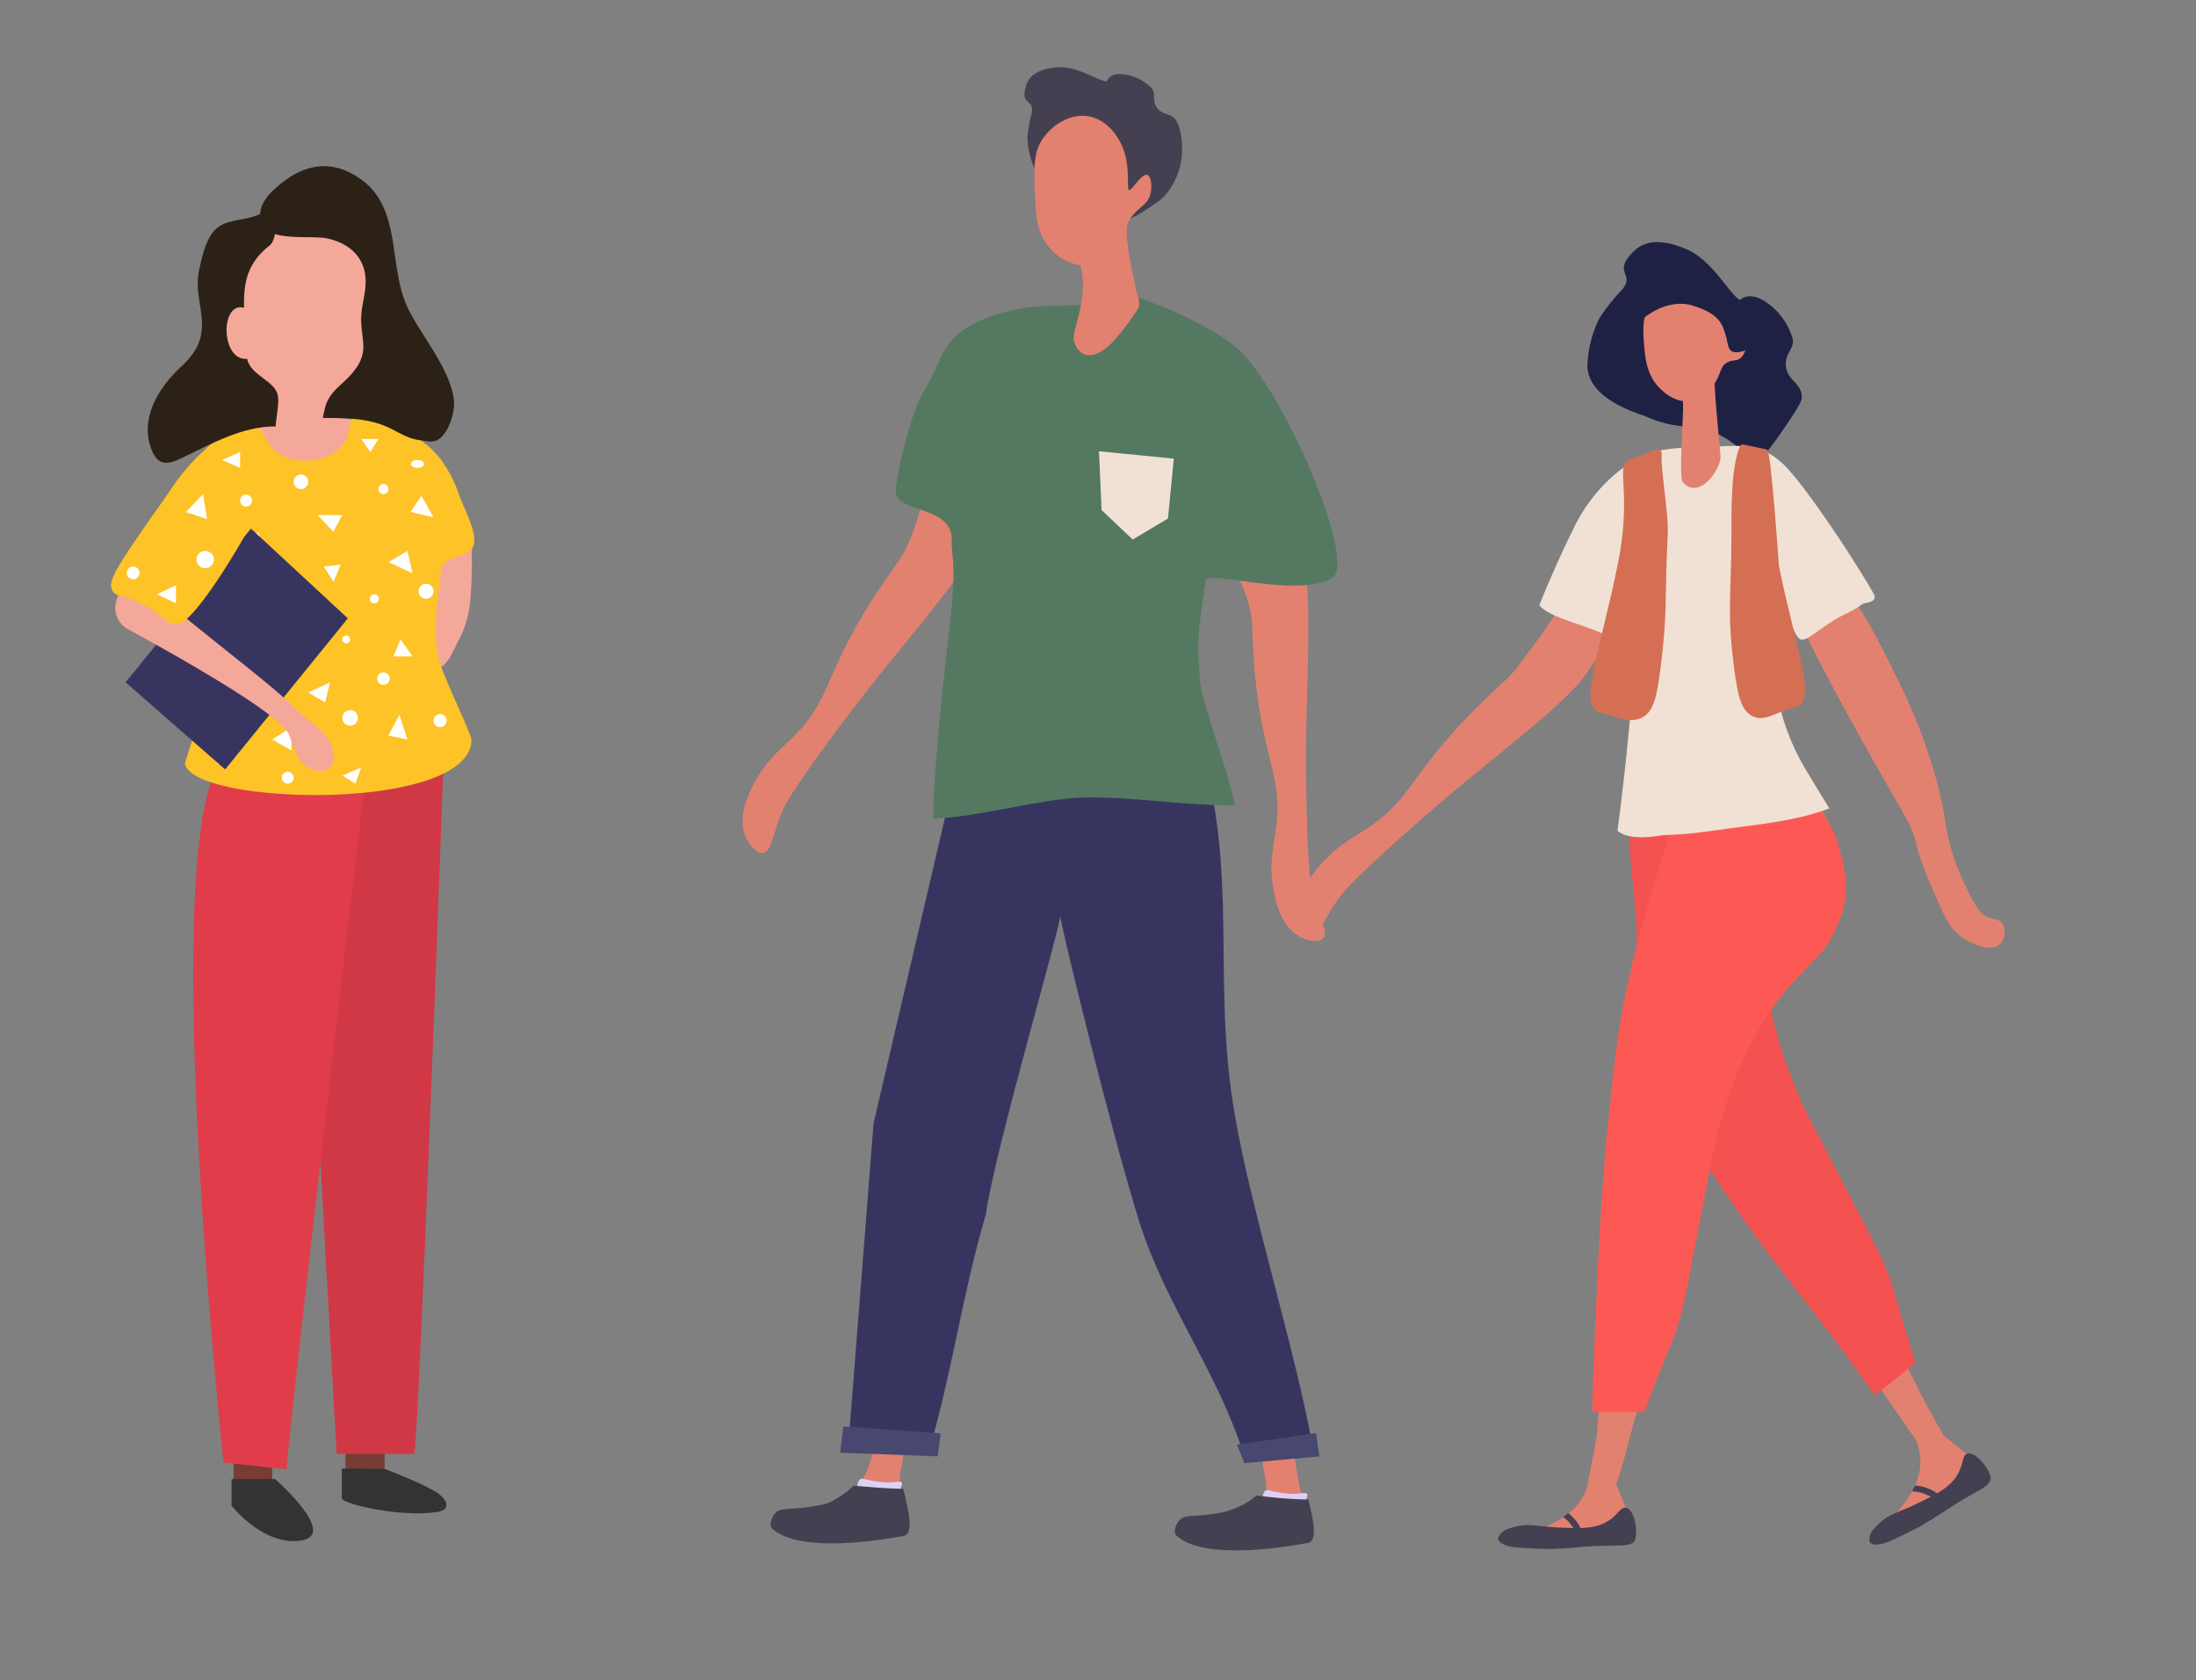 <svg xmlns="http://www.w3.org/2000/svg" xmlns:xlink="http://www.w3.org/1999/xlink" width="554" height="424" viewBox="0 0 554 424"><rect x="0" y="0" width="554" height="424" fill="#808080" stroke="none"/><defs><clipPath id="a"><rect width="554" height="424" transform="translate(634.169 8538.917)" fill="#fff" stroke="#707070" stroke-width="1"/></clipPath></defs><g transform="translate(-634.169 -8538.917)" clip-path="url(#a)"><g transform="translate(662.228 8555.872)"><path d="M7836.862,4055.685a119.117,119.117,0,0,1-.447,14.615,26.424,26.424,0,0,1-3.1,9.577c-.778,1.439-2.539,6.02-4.667,6.342-6.161.931-2.972-19.5-1.678-23.526,1.286-4,5.213-8.575,9.614-7.145" transform="translate(-7745.923 -3934.79)" fill="#f4a89a"/><path d="M7814.926,3988.09a22.577,22.577,0,0,1,7.6,6.53,32.964,32.964,0,0,1,4.554,9.123c1.022,2.873,4.974,9.884,3.223,12.887-1,1.717-4.246,2.161-5.843,3.079-.713.409-1.309,1.17-2.122,1.442-5.673,1.9-7.137-9.432-8.08-13a22.3,22.3,0,0,1-.41-10.044,70.572,70.572,0,0,1,1.785-7.731" transform="translate(-7739.156 -3895.336)" fill="#fdc327"/><path d="M7722.55,3978.537a49.16,49.16,0,0,0-18.72-.44c-3.515.6-13.068,2.347-21.144,9.25-1.784,1.525-3.472,3.412-6.222,8.014.138.1.276.188.416.283,3.007,2.055,6,4.131,9.032,6.156.181.112,1.567,1.019,1.607,1.044q1.27.81,2.558,1.595,2.587,1.577,5.247,3.027c.062.033.12.075.181.11,9.648-7.01,22.217-14.068,32.774-9.878C7732.434,3999.349,7728.763,3979.854,7722.55,3978.537Z" transform="translate(-7658.711 -3889.06)" fill="#f4a89a"/><path d="M8571.4,3920.457c2.917,2.016,5.137,4.41,7.841,3.758,1.1-.264,1.827-.923,5.649-6.473,4.627-6.721,4.828-7.595,4.758-8.558-.252-3.506-3.752-3.945-4.018-7.712-.233-3.291,2.347-4.277,1.673-6.951a16.991,16.991,0,0,0-6.887-9.2c-4.239-2.749-6.339-.379-6.339-.379-2.713-1.411-6.8-9.873-13.39-12.758-9.57-4.2-12.939-.125-14.148,1.218-4.42,4.9,1.243,4.92-2.376,9.082a50.837,50.837,0,0,0-5.562,7.016,29.3,29.3,0,0,0-3.045,12.036c.182,8.678,13.256,12.122,14.817,12.816C8560.06,3918.656,8563.656,3915.107,8571.4,3920.457Z" transform="translate(-8163.156 -3826.191)" fill="#1f2144"/><g transform="translate(288.003 331.869)"><path d="M8344.38,4597.668c-1.712-1.662-3.271-15.757-3.735-19.22a66.618,66.618,0,0,0-2.1-10.95c-1.851-1.091-4.095,3.352-6.236,4.567a4.827,4.827,0,0,0-1.189,1.023q1.646,9.708,3.292,19.412c.273,1.6.1,4.414-1.153,5.436-2.861,2.325,1.8,1.332,2.888,2.453,1.069,1.1,2.807,1.054,3.82.946C8341.93,4601.128,8346.608,4599.831,8344.38,4597.668Z" transform="translate(-8331.123 -4567.327)" fill="#e38170"/></g><g transform="translate(184.864 334.552)"><path d="M8095.593,4593.3c.668-3.3,1-6.266,1.866-9.612,1.3-5.009,2.255-8.857,2.255-8.857-1.259-1.572-4.231-.941-6.8-.507a23,23,0,0,0-3.251,1.309c.39-.552.617,13.125-3.983,20.631l-2.189,3.348a3.913,3.913,0,0,0-2.209,2.767c.474,1.7,9.357.454,10.62.87C8099.216,4605.664,8094.389,4599.244,8095.593,4593.3Z" transform="translate(-8081.277 -4573.825)" fill="#e38170"/></g><path d="M8172.028,4172.054c-24.893.063-39.641-.786-59.39,1.79l-22.423,95.945-6.413,81.9,20.277,1.237c6.083-20.68,8.38-39.446,14.463-60.126,2.183-15.862,18.514-71.463,18.782-75.31-.106,1.516,12.808,54.392,19.856,76.92,6.688,21.372,19.884,38.063,26.571,59.435l17.538-.8c-4.229-24.686-15.732-60.778-19.96-85.463C8175.327,4232.53,8182.761,4207.3,8172.028,4172.054Z" transform="translate(-7897.896 -4003.308)" fill="#373560"/><path d="M8215.711,3802.188c2.441.3,8.4-4.007,9.938-5.146,2.274-1.686,5.087-6.073,5.573-10.73.585-5.639-.967-8.828-1.33-9.4-1.314-2.082-3.591-1.223-5-3.462-1.233-1.955.008-3.4-1.289-4.829a12,12,0,0,0-7.243-3.456c-3.486-.33-3.982,1.811-3.982,1.811-2.116,0-7.411-3.9-12.372-3.553-7.213.5-7.911,4.1-8.2,5.316-1.063,4.448,2.388,2.635,1.569,6.37a34.963,34.963,0,0,0-1.056,6.122,20.771,20.771,0,0,0,2.138,8.409c2.99,5.3,12.085,3.2,13.265,3.128C8215.04,3792.3,8209.229,3801.384,8215.711,3802.188Z" transform="translate(-7961.191 -3763.402)" fill="#454051"/><path d="M8263.539,3933.9c-2.662,2.507-.448,10.274,1.594,17.441a100.791,100.791,0,0,0,11.961,26.29c6.567,10.216,10.451,12.513,12.639,21.1.968,3.79.711,5.3,1.1,11.833,1.622,27.171,7.814,30.259,5.642,45.2-.579,3.981-1.7,8.428-.558,14.672.5,2.717,1.679,8.77,5.961,11.565,2.227,1.453,5.584,2.218,6.674.665,1.123-1.6-.855-4.681-2.342-9.7-.75-2.526-1.275-5.207-1.667-14.894-.677-16.678-.281-30.986-.281-30.986.535-19.305.8-28.958-.246-36.695-.975-7.193-4.5-31.1-20.681-46.845C8277.06,3937.431,8266.959,3930.678,8263.539,3933.9Z" transform="translate(-8002.716 -3863.028)" fill="#e38170"/><path d="M8079.534,3929.471c-3.639.357-6.016,2.794-7.541,7.637-2.828,8.973-5.563,15.626-5.929,19.874-1.04,12.1-1.493,16-5,24.138-1.55,3.591-2.674,4.629-6.357,10.039-15.316,22.5-12.3,28.731-23.146,39.228-2.891,2.8-6.492,5.635-9.4,11.275-1.266,2.454-4.028,7.97-2.345,12.8.874,2.51,3.065,5.166,4.876,4.6,1.867-.581,2.181-4.228,4.072-9.112.95-2.457,2.172-4.9,7.779-12.809,9.653-13.618,18.708-24.7,18.708-24.7,12.216-14.957,18.326-22.435,22.222-29.2,3.622-6.29,16.688-30.634,12.885-46.274C8089,3931.419,8084.21,3929.01,8079.534,3929.471Z" transform="translate(-7860.008 -3860.883)" fill="#e38170"/><path d="M8126.978,3966.209c-.177,2.025,1.173,4.779-.163,17.59-.418,4-4.308,35.544-4.527,51.8,10.6-.217,26.879-4.9,37.222-5.282,11.644-.43,27.1,2.145,38.909,1.928-1.226-7.329-8.232-25.314-8.772-31.132-.964-10.385-.407-13.159,1.382-25.577.4-2.787,22.847,4.534,31.862-.576,6.352-3.6-10.671-43.883-22.241-56.4-7.321-7.919-26.683-14.476-26.683-14.476s-4.259-.168-6.188.871c-2.785,1.5-10.844,1.081-10.844,1.081-.618.691-12.484-1.382-24.5,4.764-8.412,4.3-8.281,10.5-12.117,16.3-3.76,5.694-7.242,21.847-7.481,25.345C8112.367,3959.207,8127.884,3955.876,8126.978,3966.209Z" transform="translate(-7914.936 -3846.004)" fill="#557861"/><path d="M8223.067,3863.69c4.989-.24,15.541-22.521,12.062-9.537-.758,3.246,1.728,14,2.213,16.23.438,2,1.226,3.331.515,4.789a57.1,57.1,0,0,1-6.562,8.638c-4.656,4.678-8.533,3.926-9.658-.638C8221.05,3880.8,8225.873,3871.636,8223.067,3863.69Z" transform="translate(-7978.8 -3814.305)" fill="#e38170"/><path d="M8232.895,3796.5c-1.745,1.593,1.171,4.948,1.725,13.851.422,6.812-.992,9.563.484,10.419,2.222,1.29,8.616-3.109,10.555-9.187.287-.9,1.726-5.4-.73-9.659C8242.01,3796.866,8234.99,3794.589,8232.895,3796.5Z" transform="translate(-7985.118 -3782.443)" fill="#454051"/><path d="M8211.941,3793.411c-4.958-1.257-9.649,1.979-11.97,5.156-2.691,3.685-2.5,7.718-2.186,14.578.241,5.242.415,9,3.08,12.528a12.653,12.653,0,0,0,7.938,5.091c.465.074,5.744.833,9.164-2.638,3.01-3.055,1.022-5.783,4.483-9.9,1.969-2.338,3.681-2.727,4.386-5.271.564-2.033.236-4.541-.74-4.918-1.424-.548-4.469,4.951-4.744,3.634-.324-1.556.156-4.333-.733-8.257C8219.771,3799.666,8216.814,3794.645,8211.941,3793.411Z" transform="translate(-7964.721 -3780.86)" fill="#e38170"/><path d="M8730.851,4569.783c-1.327-2.545-6.075-10.668-7.921-14.463a104.965,104.965,0,0,0-6.352-11.773c-1.991-.587-1.973,5.291-3.23,7.441a25.714,25.714,0,0,0-1.09,2.527l10.221,14.8c2.176,5.751,3.632,3.137,4.868,2.383C8728.88,4569.759,8731.9,4571.8,8730.851,4569.783Z" transform="translate(-8266.916 -4221.47)" fill="#e38170"/><path d="M8542.421,4598.361c1.351-3.849,2.241-7.186,3.321-11.263,1.614-6.1,2.809-10.783,2.809-10.783-1.007-1.853-3.763-.981-6.135-.362a21.106,21.106,0,0,0-3.066,1.7l-4.117,20.949c.519,2.834,2.177,1.085,3.573,1.44C8540.536,4600.486,8541.663,4600.513,8542.421,4598.361Z" transform="translate(-8162.97 -4240.079)" fill="#e38170"/><path d="M8567.21,4205.239c2.272-2.5,1.961,2.46,4.817,1.164,8-3.631,10.238-5.566,12.12-4.622,2.2,1.105,9.527,10.146,11.469,25.274,1.493,11.616.484,13.1.864,22.829a240.908,240.908,0,0,0,3.321,30.981c1.42,8.235,2.438,11.522,4.462,14.923,3.16,5.313,3.866,3.91,8.221,8.895,4.749,5.429,4.413,9.962,10.813,22.825,7.972,16.021,12.961,27.507,12.961,27.507l-5.139,4.541s-10.615-14.62-22.037-28.283c-17.477-20.9-16.275-20.137-23.9-33.029-3.709-6.266-14.651-21.875-17.971-48.718C8564.161,4224.84,8565.595,4207.02,8567.21,4205.239Z" transform="translate(-8180.697 -4020.674)" fill="#e38170"/><path d="M8561.923,4214.537c1.566-.851,2.334-.4,11.111.207,8.127.559,12.223,1.17,15.863.673,5.084-.7,5.424-2.336,8.072-.363,3.462,2.58,5.573,13.785,5.636,15.889.253,8.726-1.5,10.543-6.629,17.788-6.284,8.88-8.309,8.4-13.126,16.346-1.906,3.145-3.716,7.595-7.337,16.5-6.091,14.969-8.023,22.5-8.58,24.727-1.271,5.1-1.952,9.1-2.129,10.162-1.244,7.431-1.105,10.673-1.7,15.029-1.066,7.854-3.912,10.761-7.365,21.707-5.1,16.156-9.122,27.076-9.122,27.076l-5.95-4.057s1.886-22.381,2.906-31.628c2.074-18.825-.137-9.2,2.558-43.18,3.253-41.014.664-24.264,8.471-59.23C8556.321,4234.5,8561.923,4214.537,8561.923,4214.537Z" transform="translate(-8166.163 -4028.028)" fill="#e38170"/><path d="M8722.553,4591.478c-1.642,1.314,2.8,5.889,1.368,12.7-.89,4.235-3.708,7.684-4.994,9.262-2.913,3.564-5.477,4.914-5.175,5.431.592,1.014,10.6-4,11.319-4.356,4.31-2.158,5.528-3.2,6.152-3.781,1.574-1.464,1.969-2.376,3.788-3.561,2.478-1.612,3.769-1.234,4.189-2.224.889-2.092-3.934-5.991-6.231-7.845C8729.972,4594.675,8724.289,4590.084,8722.553,4591.478Z" transform="translate(-8267.78 -4249.487)" fill="#e38170"/><path d="M8511.35,4613.895c-2.067.372-.346,6.513-4.853,11.813-2.8,3.3-6.924,4.983-8.81,5.757-4.258,1.743-7.154,1.708-7.137,2.306.037,1.172,11.217,1.543,12.026,1.571,4.817.16,6.386-.178,7.211-.39,2.085-.536,2.864-1.15,5.027-1.322,2.948-.235,3.9.714,4.743.043,1.778-1.416-.6-7.142-1.731-9.867C8516.345,4620.245,8513.543,4613.5,8511.35,4613.895Z" transform="translate(-8136.734 -4262.792)" fill="#e38170"/><path d="M8643.218,4028.343c5.029,14.225.777,8.847,6.439,22.54,1.546,3.736,4.683,10.959,16.458,32.2,12.32,22.222,13.563,22.751,15.025,28.622,1.17,4.691,2.688,8.136,5.725,15.026,1.707,3.875,3.105,6.607,6.083,8.586,2.616,1.741,7.247,3.424,9.3,1.431a4.4,4.4,0,0,0,.361-5.366c-.865-1.06-1.981-.732-3.579-1.431-1.559-.683-2.705-1.964-5.008-6.8a56.855,56.855,0,0,1-3.936-9.659c-1.5-5.039-1.509-7.212-2.5-12.164a108,108,0,0,0-3.937-13.954c-2.879-8.684-5.895-14.688-10.374-23.613-7.436-14.806-6.641-10.3-13.6-23.97a43.108,43.108,0,0,0-10.018-13.237c-.989-.869-5.708-5.006-7.155-3.936C8641.44,4023.4,8642.618,4026.646,8643.218,4028.343Z" transform="translate(-8225.707 -3915.508)" fill="#e38170"/><path d="M8364.132,4121.905c4.051-4.887,8.083-6.963,11.444-9.13,12.605-8.126,11.262-14.634,30.876-33.471,4.716-4.529,6.013-5.323,8.309-8.489,5.2-7.17,10.971-13.665,14.8-25.077a75.77,75.77,0,0,1,6.718-14.929c5.4.794,7.472-.98,12.8-.1-3.445,20.481-14.888,39.958-19.51,45.067-5.236,5.789-12.707,11.868-27.644,24.025,0,0-11.074,9.011-23.3,20.341-7.105,6.581-8.824,8.705-10.289,10.891-2.919,4.343-4.075,7.782-5.956,8.006-1.822.218-3.24-2.72-3.462-5.281C8358.489,4128.827,8362.371,4124.031,8364.132,4121.905Z" transform="translate(-8059.423 -3920.213)" fill="#e38170"/><path d="M8321.4,4601.206l1.868,4.667,18.912-1.708-.826-5.9Z" transform="translate(-8037.408 -4253.625)" fill="#474770"/><path d="M8079.708,4594.243l-.807,6.619,24.6.938.769-5.819Z" transform="translate(-7895.018 -4251.262)" fill="#474770"/><path d="M8237.108,3998.168l.652,14.839,7.849,7.434,8.9-5.3,1.482-15.106Z" transform="translate(-7987.915 -3901.254)" fill="#f0e1d4"/><path d="M8081.029,4633.2c.506-1.525,1.678-1.342,2.683-3.4.869-1.771.643-3.223,1.611-3.578.39-.143.7-.008,1.341.179a29.379,29.379,0,0,0,3.936.626c3.095.366,4.577-.547,5.009.179.329.557-.532,1.111-.537,2.684,0,1.141.447,1.554.625,2.5a6.011,6.011,0,0,1-1.252,4.293c-2.41,3.486-9.223,4.457-12.073,1.432A5.319,5.319,0,0,1,8081.029,4633.2Z" transform="translate(-7896.16 -4270.007)" fill="#dcd0f7"/><path d="M8069.867,4631.289c-4.769-.079-7.75-.449-12.513-.777a21.548,21.548,0,0,1-4.753,3.476c-1.642,1.121-3.281,1.385-6.491,1.867-5.24.787-7.319.1-8.626,1.683-.9,1.087-1.468,2.991-.723,3.709,5.971,5.749,23.376,3.756,33.232,1.911,2.826-.531.895-7.344.325-10.072C8070.18,4632.427,8070.023,4631.843,8069.867,4631.289Z" transform="translate(-7870.07 -4272.559)" fill="#454051"/><path d="M8328.711,4640.2c.507-1.523,1.677-1.341,2.683-3.4.867-1.771.642-3.223,1.609-3.578.39-.143.7-.008,1.342.179a30.019,30.019,0,0,0,3.937.626c3.094.365,4.579-.549,5.008.178.331.557-.533,1.112-.535,2.684a10.014,10.014,0,0,0,.624,2.5,6.016,6.016,0,0,1-1.253,4.294c-2.41,3.485-9.223,4.455-12.073,1.43A5.324,5.324,0,0,1,8328.711,4640.2Z" transform="translate(-8041.596 -4274.117)" fill="#dcd0f7"/><path d="M8317.137,4637.444a107.705,107.705,0,0,1-13.11-1.043,15.475,15.475,0,0,1-4.4,2.818,20.473,20.473,0,0,1-6.488,1.865c-5.24.788-7.322.106-8.627,1.684-.9,1.087-1.469,2.991-.722,3.708,5.969,5.749,23.374,3.757,33.228,1.91,2.829-.529.9-7.343.327-10.07C8317.276,4638.009,8317.206,4637.725,8317.137,4637.444Z" transform="translate(-8015.121 -4276.017)" fill="#454051"/><g transform="translate(443.556 349.781)"><path d="M8723.93,4627.211c-2.6,1.495-1.624,1.331-10.235,5.4-3.831,1.81-5.665,1.058-5.738.307-.153-1.674.441-2.626,2.161-4.278,3.1-2.981,4.972-2.8,10.949-5.792,4.049-2.031,6.881-3.451,8.767-6.267,2.053-3.062,1.281-5.229,2.773-5.782,2.3-.849,6.721,5.216,5.781,6.894-.854,1.525-1.692,1.646-7.536,5.079Z" transform="translate(-8707.933 -4610.716)" fill="#454051"/><path d="M8737.818,4630.979a9.309,9.309,0,0,0-3.009-.63c-.226.48-.526,1.017-.714,1.436-.023.04.3.055.333.061a9.886,9.886,0,0,1,3.56.944,10.282,10.282,0,0,1,2.689,1.706l.618-1.235A7.721,7.721,0,0,0,8737.818,4630.979Z" transform="translate(-8723.296 -4622.231)" fill="#454051"/></g><g transform="translate(349.855 363.479)"><path d="M8513.227,4643.916c2.425.355,3.4,7.8,1.77,8.82-1.483.931-2.274.635-9.048.845-5.029.158-6.223.541-8.2.583-3,.063-2.064.39-11.571-.169-4.231-.249-5.479-1.788-5.18-2.48.667-1.544,1.64-2.095,3.945-2.721,4.152-1.128,5.7-.07,12.386.164,4.525.158,7.69.27,10.7-1.3C8511.292,4645.956,8511.65,4643.684,8513.227,4643.916Z" transform="translate(-8480.951 -4643.899)" fill="#454051"/><path d="M8523.545,4648.683c-1.4-1.4-1.383-1.34-1.557-1.335-.426.314-.858.66-1.223.937,0,.058.321.253.349.272a7.481,7.481,0,0,1,1.71,1.794,10.392,10.392,0,0,1,1.543,2.787l1.136-.787A7.7,7.7,0,0,0,8523.545,4648.683Z" transform="translate(-8504.329 -4645.922)" fill="#454051"/></g><path d="M8561.207,4202.384c0,8.017,1,11.675,1.742,23.58.422,6.8-1.03,18.948,2.55,30.053,4.83,14.979,8.191,19.585,16.009,31.8,9.591,14.976,15.47,22.211,28.465,39.058,7.2,9.339,10.115,13.839,13.188,17.964l10.309-8.16c-.316-.978-.811-2.5-1.4-4.358-2.307-7.331-3.782-12.666-4.121-13.858-1.921-6.729-5.02-12.18-11.936-25.458-7.5-14.4-11.25-21.6-12.276-24.161-3.3-8.25-7.816-19.527-8.242-34.2-.367-12.651,2.65-15.888-.285-25.438-1.4-4.571-2.834-11.25-6.224-18.618-.935-2.038-8.188-5.683-13.832-7.562-2.262-.754-10.887,1.85-12.209,1.609Z" transform="translate(-8178.222 -4009.723)" fill="#f45151"/><path d="M8561.531,4195.713c-1.975,5.488-4.542,12.989-7.246,22-1.953,6.525-4.856,16.216-7.243,27.638-2.3,11.039-3.111,18.839-4.562,33.272-1.773,17.693-2.4,31.779-3.219,50.714-.405,9.4-.655,17.129-.8,22.271H8551.6c.357-.964.915-2.461,1.611-4.285,2.738-7.182,4.895-12.279,5.366-13.425,2.667-6.469,3.625-12.666,6.44-27.37,3.053-15.946,4.58-23.92,5.364-26.565,2.533-8.519,5.991-20.163,14.761-31.93,7.563-10.149,11.937-10.815,15.562-20.125,1.734-4.456,3.221-9.828-.806-21.467-.73-2.12-2.493-5.868-10.463-15.025-1.564-1.8-2.867-3.284-3.757-4.294Z" transform="translate(-8164.864 -4012.209)" fill="#fd5954"/><g transform="translate(360.282 95.56)"><g transform="translate(0)"><path d="M8590.465,4032.048c-5.409-9.468-16.175-25.368-20.976-30.7a20.614,20.614,0,0,0-7.192-5.546,24.95,24.95,0,0,0-7.02-.916c-3.8,0-4.147.4-8.991.4a47.281,47.281,0,0,0-9.436.708c-2.55,1.006-4.758,1.676-5.522,2.109a27.828,27.828,0,0,0-5.97,3.9,41.094,41.094,0,0,0-10.383,13.467c-5.111,10.272-8.765,19.614-8.765,19.614,2.506,3.4,13.685,5.306,18.246,8.408,1.451.986,3.368-8.162,4.426-9.947.147-.245,1.465,20.905.537,26.833-.2,1.3-1.237,14.714-3.5,31.607,3.22,2.84,10.717,1.184,11.626,1.137,6.641-.341,6.641-.341,16.87-1.739,8.187-1.119,17.032-2,24.957-5.023-1.981-3.228-3.765-6.121-5.232-8.6a58.874,58.874,0,0,1-6.977-15.956c-1.519-5.531-2.046-32.339-.044-27.977,5.945,12.952,2.908,11.824,13.638,4.9,1.82-1.173,4.646-2.146,6.818-3.838C8588.389,4034.268,8591.9,4034.553,8590.465,4032.048Z" transform="translate(-8506.211 -3994.889)" fill="#f0e1d4"/></g></g><path d="M8601,3945.3c-.249,5.267,1.414,19.666,1.572,22.818.122,2.415-5.052,11.068-9.526,6.306-.985-1.048,0-14.627.072-18.581.1-5.54-1.536-6.734.033-8.5C8594.821,3945.457,8601.107,3943.02,8601,3945.3Z" transform="translate(-8196.576 -3869.668)" fill="#e38170"/><path d="M8572.276,3906.482c-3.056,2.185-2.607,7.259-2.289,10.876.26,2.958.666,7.57,4.293,10.876.884.806,3.511,3.2,6.868,2.862,4.092-.413,6.725-4.629,6.869-4.866,1.35-2.227,1.129-3.877,2.863-4.865,1.394-.795,2.326-.176,3.434-1.145,1.347-1.177,1.685-3.589.859-4.293-.772-.659-2.05.615-3.435,0-1.287-.571-1.276-2.156-2-3.72-1.561-3.355-5.574-4.6-8.3-5.439C8578.243,3905.782,8574.761,3904.706,8572.276,3906.482Z" transform="translate(-8183.244 -3846.858)" fill="#e38170"/><path d="M8547.245,3999.717c1.5-.582,6.12-2.3,6.12-2.3.469-.136,1.01-.205,1.329-.27,1.012-.2.638,2.178.671,2.681.57,8.008,1.811,14.125,1.557,19.119-.794,15.521.027,19.053-1.789,33.273-.94,7.343-1.745,11-4.65,12.521-3.186,1.672-6.659-.281-10.612-1.252-5.827-1.432.078-15.443,4.529-37.745C8548.02,4007.618,8543.549,4001.155,8547.245,3999.717Z" transform="translate(-8164.265 -3900.65)" fill="#d46f53"/><path d="M8625.836,3993.988c-.5-.044-.987.872-1.575,3.48-1.244,5.557-1.2,12.584-1.207,18.962-.012,15.54-1.191,19.365.626,33.585.941,7.343,1.744,11,4.652,12.522,3.187,1.671,6.343-1.3,10.343-2.065,6.516-1.244.794-13.65-3.657-35.953,0,0-1.969-28.935-2.948-29.23C8631.412,3995.09,8625.972,3994,8625.836,3993.988Z" transform="translate(-8214.311 -3898.798)" fill="#d46f53"/><g transform="translate(20.695 173.128)"><rect width="9.76" height="13.058" transform="translate(10.18 175.483)" fill="#773c34"/><rect width="9.863" height="13.058" transform="translate(38.412 172.879)" fill="#773c34"/><g transform="translate(0 0)"><path d="M7782.167,4361.595h-19.6l-6.079-109.283,14.017-66.075c10.5,1.438,18.94,3.449,18.94,3.449S7783.4,4355.76,7782.167,4361.595Z" transform="translate(-7726.396 -4184.813)" fill="#d13845"/><path d="M7687.9,4190.684c3.133-9.5,23.778-8.658,39.718-6.482-1.9,15.715-19.278,162.832-20.509,179.29l-15.877-1.744S7676.538,4225.169,7687.9,4190.684Z" transform="translate(-7683.59 -4182.79)" fill="#e03c4a"/></g><path d="M7782.176,4620.031h2.911s10.222,3.86,13.513,6.17c2.19,1.536,3.6,4.168-.219,4.743-9.573,1.436-24-2.159-24-3.446v-7.518c0-.028.955,0,.984,0C7775.366,4619.979,7780.5,4619.979,7782.176,4620.031Z" transform="translate(-7736.902 -4439.495)" fill="#333"/><path d="M7706.99,4626.43h10.986s16.112,14.069,6.54,15.505-17.526-8.806-17.526-8.806v-6.7Z" transform="translate(-7697.332 -4443.29)" fill="#333"/></g><path d="M7711.849,3901.613c2.92,2,6.874,4.7,11.469,3.791,6.595-1.3,9.75-9.088,11-12.175,2.982-7.365,3.308-14.312,2.645-18.148-.728-4.22.256-7-1.682-9.7-4.13-5.759-15.842-8.647-23.755-6.13-11.278,3.587-13.26,16.549-13.39,17.5C7696.208,3890.93,7709.771,3900.194,7711.849,3901.613Z" transform="translate(-7671.327 -3819.147)" fill="#f4a89a"/><path d="M7723.809,3920.425c-2.6,2.512,2.161,8.092,3.205,25.372.262,4.343.181,7.611,2.289,9.514,2.758,2.493,8.116,1.609,10.067-1.586,1.271-2.077,2.237-4.682,1.864-10.78-.568-9.344-.661-9.843-1.864-13.535C7736.983,3922.075,7726.9,3917.442,7723.809,3920.425Z" transform="translate(-7686.061 -3855.066)" fill="#f4a89a"/><path d="M7716.411,4016.2c-1.19,8.4-1.483,15.014-.389,19.736,1.13,4.885,6.57,15.364,8.288,20.5.011.033.021.061.033.094.261,18.661-70.938,16.825-72.288,6.078,1.463-4.628,2.986-9.385,4.594-14.89.66-2.26,4.282-9.2,4.751-14.862.435-5.26-1.569-10.952-3.965-11.232-2.5-.293-3.38,5.547-7.268,5.947-2.645.271-3.458-2.307-9.25-5.286-4.921-2.532-6.11-1.584-7.049-3.084-1.626-2.6,1.3-6.472,14.1-24.888a55.543,55.543,0,0,1,8.149-9.911c3.776-3.541,8.958-8.4,13.214-7.048,3.329,1.056,2.538,4.78,6.607,7.268,4.552,2.783,11.832,1.968,15.417-1.762,3.151-3.278,1.294-6.561,3.964-8.37,2.608-1.767.455.418,13.636,5.123C7716.16,3982.178,7717.647,4007.456,7716.411,4016.2Z" transform="translate(-7633.46 -3886.989)" fill="#fdc327"/><path d="M7805.644,4159.268l2.023,6.237-4.8-1.011Z" transform="translate(-7732.931 -3995.85)" fill="#fff"/><path d="M7807.667,4059.078l1.265,5.631-6.068-2.815Z" transform="translate(-7732.931 -3937.019)" fill="#fff"/><path d="M7736.549,4108.239l1.581,4.045h-3.856Z" transform="translate(-7692.656 -3965.886)" fill="#fff"/><path d="M7721.007,4047.32l1.87,4.854h-3.3Z" transform="translate(-7684.027 -3930.116)" fill="#fff"/><path d="M7683.457,4024.34l1.011,6.321-5.308-1.77Z" transform="translate(-7660.294 -3916.622)" fill="#fff"/><path d="M7819.118,4025.412l3.032,5.435-5.814-1.39Z" transform="translate(-7740.842 -3917.251)" fill="#fff"/><path d="M7736.691,4166.823v5.9l-4.867-2.78Z" transform="translate(-7691.218 -4000.286)" fill="#fff"/><path d="M7779.431,4191.525l-1.46,4.045-3.291-2.022Z" transform="translate(-7716.382 -4014.791)" fill="#fff"/><path d="M7807.694,4113.139l3.034,4.3h-4.8Z" transform="translate(-7734.729 -3968.764)" fill="#fff"/><path d="M7790.544,3990.658l-2.023,3.287-2.331-3.287Z" transform="translate(-7723.141 -3896.844)" fill="#fff"/><path d="M7767.573,4067.47l-1.769,4.334-2.5-3.853Z" transform="translate(-7709.7 -3941.948)" fill="#fff"/><path d="M7765.793,4037.2l-2.27,4.178-3.976-4.178Z" transform="translate(-7707.497 -3924.174)" fill="#fff"/><path d="M7759.338,4139.471l-1.208,5.056-4.26-2.528Z" transform="translate(-7704.164 -3984.225)" fill="#fff"/><path d="M7705.754,3998.619v4.008l-4.551-2Z" transform="translate(-7673.237 -3901.519)" fill="#fff"/><path d="M7700.961,4151.719v5.859l-4.044-2.742Z" transform="translate(-7670.721 -3991.417)" fill="#fff"/><circle cx="1.14" cy="1.14" r="1.14" transform="translate(65.226 133.004)" fill="#fff"/><path d="M7833.726,4160.468a1.653,1.653,0,1,0-1.654,1.653A1.651,1.651,0,0,0,7833.726,4160.468Z" transform="translate(-7749.113 -3995.585)" fill="#fff"/><path d="M7740.708,4195.579a1.494,1.494,0,1,0-1.494,1.494A1.494,1.494,0,0,0,7740.708,4195.579Z" transform="translate(-7694.68 -4016.294)" fill="#fff"/><path d="M7721.17,4125.571a2.022,2.022,0,1,0-2.022,2.022A2.021,2.021,0,0,0,7721.17,4125.571Z" transform="translate(-7682.587 -3974.876)" fill="#fff"/><circle cx="1.517" cy="1.517" r="1.517" transform="translate(32.517 107.845)" fill="#fff"/><path d="M7799.268,4019.48a1.265,1.265,0,1,0-1.264,1.264A1.265,1.265,0,0,0,7799.268,4019.48Z" transform="translate(-7729.334 -3913.026)" fill="#fff"/><path d="M7819.926,4004.476c0-.554-.74-1-1.651-1s-1.654.448-1.654,1,.74,1,1.654,1S7819.926,4005.03,7819.926,4004.476Z" transform="translate(-7741.009 -3904.37)" fill="#fff"/><path d="M7749.52,4082.348a2.281,2.281,0,1,0-2.281,2.28A2.28,2.28,0,0,0,7749.52,4082.348Z" transform="translate(-7698.93 -3949.346)" fill="#fff"/><circle cx="1.896" cy="1.896" r="1.896" transform="translate(77.516 130.351)" fill="#fff"/><circle cx="1.839" cy="1.839" r="1.839" transform="translate(46.029 102.776)" fill="#fff"/><path d="M7700.521,4181.318a2.177,2.177,0,1,0-2.176,2.177A2.176,2.176,0,0,0,7700.521,4181.318Z" transform="translate(-7670.28 -4007.52)" fill="#fff"/><circle cx="1.972" cy="1.972" r="1.972" transform="translate(58.298 162.217)" fill="#fff"/><path d="M7776.652,4111.8a.986.986,0,1,0-.986.984A.986.986,0,0,0,7776.652,4111.8Z" transform="translate(-7716.383 -3967.398)" fill="#fff"/><circle cx="1.517" cy="1.517" r="1.517" transform="translate(32.517 136.285)" fill="#fff"/><path d="M7799.135,4134.921a1.572,1.572,0,1,0-1.571,1.572A1.571,1.571,0,0,0,7799.135,4134.921Z" transform="translate(-7728.896 -3980.631)" fill="#fff"/><path d="M7740.256,3887.461c5.468.013,11.177-.016,16.277,2.269,2.937,1.315,4.917,2.9,8.148,3.325,1.68.22,3.164.668,4.532-.061,2.811-1.5,4.489-7.234,4.118-10.118-1.014-7.86-7.982-15.869-11.428-22.744-5.655-11.283-.968-26.685-13.768-34.026-7.477-4.289-14.3-1.821-20.3,3.827-2.223,2.094-4.109,4.883-3.143,8.08,1.588,5.26,12.344,3.178,16.8,4.173,5.87,1.309,9.847,5.209,9.554,11.517-.154,3.31-1.28,6.261-1.105,9.685.231,4.575,1.667,7.4-1.372,11.62-3.118,4.34-6.792,5.275-7.906,10.512a3.57,3.57,0,0,1-.132.557" transform="translate(-7686.878 -3798.946)" fill="#2c2116"/><path d="M7686.426,3860.566c-5.512,4.441-6.524,9.248-6.341,15.669-6.1-1.7-5.924,13.512.758,12.874.94,4.41,7.244,5.481,7.8,9.5.282,2.052-.484,5.342-.6,7.567-8.39-.079-16.476,4.5-23.812,8.038-3.214,1.551-5.762,2.028-7.389-1.922-3.3-8.025,1.639-15.906,7.44-21.277,4.071-3.768,5.647-7.278,5.064-12.637-.4-3.719-1.45-7.385-.7-11.154.645-3.268,1.643-7.981,3.983-10.529,2.54-2.764,6.9-2.4,10.174-3.6,2.949-1.088,4.439-1.868,5.009,1.662.36,2.231.064,4.877-1.66,6.087" transform="translate(-7646.566 -3815.529)" fill="#2c2116"/><path d="M7698.3,4068.075l-24.449-22.654-15.926,19.513-15.7,19.289,25.121,21.982Z" transform="translate(-7638.607 -3929.001)" fill="#373560"/><path d="M7683.216,4119.193c-.85-.835-1.367-2.064-2.4-4.524-.6-1.43-.967-2.52-1-2.6-1.65-4.847-25.515-18.492-40.685-26.762a6.125,6.125,0,0,1-2.778-7.541,48.943,48.943,0,0,1,3.163-7.639c11.7,11.183,32.968,26.789,40.382,33.78,1.662,1.568,2.572,2.486,4.364,4,2.454,2.069,2.99,2.243,4.127,3.567,1.087,1.27,2.887,3.369,2.69,6.053a4.032,4.032,0,0,1-1.195,2.919C7688.19,4121.816,7684.928,4120.88,7683.216,4119.193Z" transform="translate(-7634.926 -3943.507)" fill="#f4a89a"/><path d="M7644.839,4034.259c4.55,1.09,9.111,2.141,13.624,3.383,1.785.491,3.564,1.01,5.325,1.585.279.107,1.591.571,1.82.657.819.31.825.3,1.631.641-3.224,5.792-13.184,22.1-17.072,22.5-2.645.272-3.457-2.307-9.249-5.286-4.923-2.531-6.11-1.584-7.049-3.083C7632.384,4052.278,7634.7,4048.839,7644.839,4034.259Z" transform="translate(-7633.459 -3922.446)" fill="#fdc327"/><path d="M7666.2,4080.069v4.56l-4.8-2.281Z" transform="translate(-7649.864 -3949.345)" fill="#fff"/><path d="M7646.219,4070.255a1.6,1.6,0,1,0-1.6,1.6A1.6,1.6,0,0,0,7646.219,4070.255Z" transform="translate(-7639.076 -3942.645)" fill="#fff"/><path d="M7689.955,4061.262a2.184,2.184,0,1,0-2.184,2.184A2.183,2.183,0,0,0,7689.955,4061.262Z" transform="translate(-7664.067 -3937.019)" fill="#fff"/><path d="M8594.562,3909.638a1.192,1.192,0,0,0,.228-1.392q-1.229-2.527-2.459-5.054a.912.912,0,0,0,.108-1.325c-.062-.082-.13-.157-.192-.238l0,0-.088-.1c-2.819-3.608-6.194-6.3-10.95-6.525a1.055,1.055,0,0,0-1.1,1.4,17.331,17.331,0,0,0-7.372.036c-1.871.6-2.924,4.409-3.6,7.7-.078.384,4.585-4.286,10.688-3.712,4.439.417,8.69,2.019,10.093,6.669,1.143,3.787.271,6.345,4.623,5.25C8595.9,3912.01,8595.764,3909.707,8594.562,3909.638Z" transform="translate(-8182.883 -3840.674)" fill="#1f2144"/></g></g></svg>